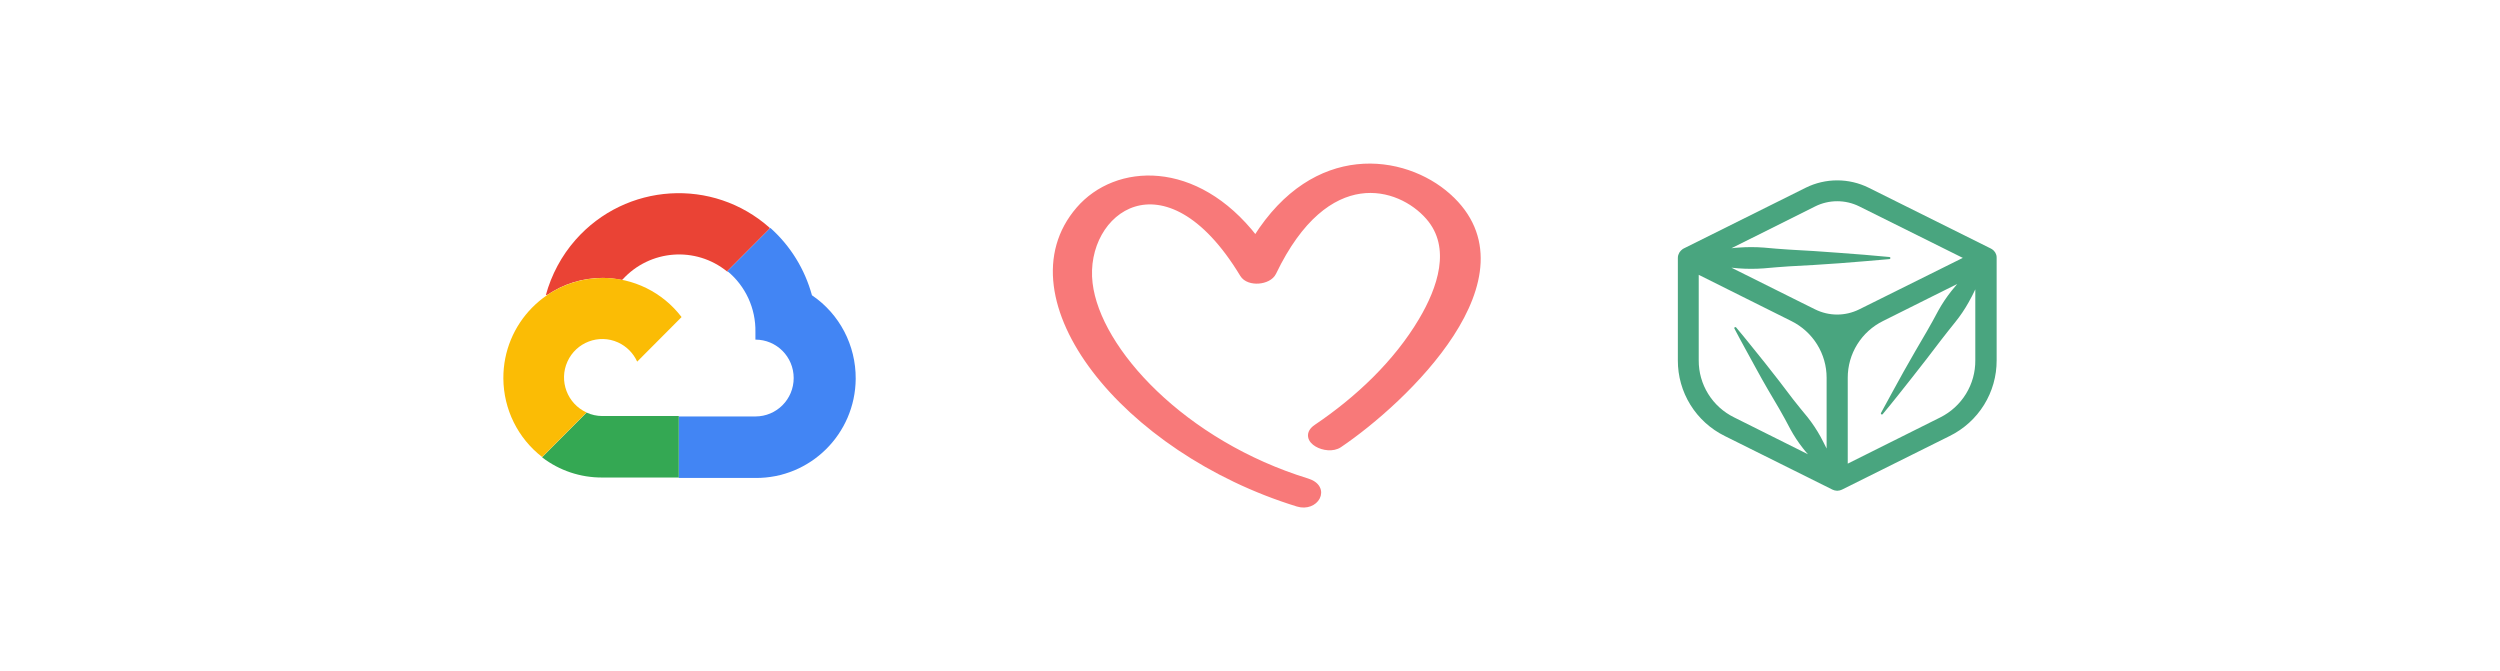 <svg width="298" height="80" viewBox="0 0 298 80" fill="none" xmlns="http://www.w3.org/2000/svg">
<path d="M86.676 32.379H86.766C86.766 32.379 86.714 32.341 86.702 32.315L91.75 27.247V27.157C84.972 21.124 74.607 21.78 68.597 28.598C66.932 30.488 65.728 32.752 65.061 35.183C65.125 35.158 65.202 35.158 65.266 35.132C67.137 33.871 69.366 33.138 71.788 33.125C72.569 33.125 73.351 33.215 74.107 33.37C74.145 33.344 74.184 33.318 74.209 33.318C77.464 29.742 82.922 29.318 86.676 32.367V32.379Z" fill="#EA4335"/>
<path d="M96.785 35.196C95.939 32.096 94.223 29.305 91.827 27.17L86.702 32.315C88.867 34.09 90.097 36.766 90.046 39.57V40.483C92.57 40.483 94.607 42.528 94.607 45.062C94.607 47.596 92.57 49.641 90.046 49.641H80.91V56.922H80.872L80.923 56.973H90.046C96.593 57.024 101.948 51.738 102 45.152C102.025 41.165 100.078 37.422 96.785 35.196Z" fill="#4285F4"/>
<path d="M69.918 49.178L64.639 54.477V54.529C66.689 56.098 69.2 56.934 71.788 56.921H80.911V49.59H71.788C71.148 49.59 70.507 49.448 69.918 49.178Z" fill="#34A853"/>
<path d="M71.788 33.138C65.24 33.177 59.962 38.541 60 45.113C60.026 48.792 61.73 52.239 64.626 54.477L69.917 49.165C67.624 48.123 66.599 45.409 67.636 43.107C68.674 40.804 71.378 39.775 73.671 40.817C74.683 41.28 75.49 42.091 75.952 43.107L81.243 37.794C78.988 34.836 75.49 33.112 71.788 33.125V33.138Z" fill="#FBBC05"/>
<path d="M159.697 53.099L159.697 53.099C163.587 50.474 169.464 45.432 173.066 39.865C174.868 37.082 176.114 34.146 176.24 31.301C176.366 28.443 175.359 25.697 172.699 23.321L172.533 23.508L172.699 23.321C170.052 20.957 166.027 19.367 161.765 19.83C157.569 20.287 153.173 22.73 149.652 28.319C142.563 19.195 133.031 19.679 128.527 24.901C123.939 30.218 125.356 37.48 130.423 44.134C135.498 50.798 144.285 56.943 154.662 60.138L154.662 60.138C155.745 60.471 156.715 60.019 157.082 59.317C157.268 58.962 157.296 58.541 157.089 58.156C156.885 57.776 156.474 57.469 155.86 57.279L155.86 57.279C148.503 55.014 142.266 51.127 137.751 46.804C133.23 42.476 130.459 37.736 129.988 33.775C129.473 29.45 131.745 25.457 135.207 24.392C138.645 23.336 143.441 25.123 148.054 32.755C148.439 33.395 149.282 33.608 150.024 33.554C150.766 33.5 151.568 33.169 151.877 32.526L151.877 32.526C155.05 25.915 158.8 23.324 162.136 22.837C165.483 22.349 168.492 23.966 170.207 25.933C171.763 27.719 172.106 29.832 171.782 31.975C171.458 34.125 170.464 36.292 169.365 38.145L169.365 38.146C166.365 43.209 161.797 47.518 156.857 50.851C156.35 51.193 156.105 51.604 156.172 52.042C156.234 52.453 156.561 52.782 156.939 53.006C157.325 53.236 157.815 53.387 158.302 53.42C158.787 53.453 159.295 53.37 159.697 53.099Z" fill="#F87979" stroke="#F87979" stroke-width="0.5"/>
<path d="M237.965 30.412C237.953 30.375 237.94 30.338 237.925 30.303C237.9 30.238 237.87 30.173 237.84 30.114C237.815 30.076 237.789 30.039 237.76 30.004C237.722 29.951 237.68 29.901 237.635 29.855L237.525 29.765L237.42 29.686L237.365 29.661C237.352 29.648 237.337 29.638 237.32 29.631L222.73 22.369C221.569 21.797 220.29 21.5 218.995 21.5C217.699 21.5 216.421 21.797 215.26 22.369L200.685 29.626L200.64 29.656L200.585 29.681L200.49 29.765C200.455 29.795 200.41 29.825 200.38 29.855C200.334 29.901 200.293 29.951 200.255 30.004C200.224 30.038 200.198 30.074 200.175 30.114C200.14 30.173 200.111 30.237 200.09 30.303C200.09 30.343 200.055 30.372 200.045 30.412C200.015 30.524 200 30.64 200 30.755V42.956C199.992 44.828 200.511 46.665 201.498 48.258C202.486 49.851 203.902 51.137 205.586 51.969L218.438 58.366C218.486 58.388 218.536 58.406 218.588 58.42L218.683 58.455C218.786 58.48 218.891 58.495 218.997 58.5C219.103 58.495 219.209 58.48 219.312 58.455L219.407 58.42C219.459 58.407 219.509 58.388 219.557 58.366L232.408 51.969C234.093 51.137 235.51 49.852 236.499 48.259C237.487 46.666 238.007 44.829 238 42.956V30.74C238.003 30.63 237.991 30.52 237.965 30.412ZM216.379 24.598C217.193 24.195 218.089 23.986 218.997 23.986C219.906 23.986 220.802 24.195 221.616 24.598L233.967 30.74L223.339 36.023L221.606 36.883C220.793 37.285 219.897 37.495 218.99 37.495C218.082 37.495 217.187 37.285 216.374 36.883L214.64 36.023L206.386 31.909L207.24 31.989C208.238 32.063 209.24 32.063 210.238 31.989C211.238 31.904 212.237 31.81 213.236 31.75C215.235 31.651 217.234 31.528 219.232 31.382C221.231 31.213 223.229 31.079 225.228 30.885C225.257 30.88 225.283 30.867 225.303 30.846C225.323 30.825 225.335 30.799 225.338 30.77C225.341 30.738 225.331 30.706 225.31 30.681C225.29 30.656 225.26 30.64 225.228 30.636C223.229 30.437 221.231 30.288 219.232 30.139C217.234 29.989 215.235 29.85 213.236 29.751C212.237 29.696 211.238 29.596 210.238 29.512C209.24 29.437 208.238 29.437 207.24 29.512C206.955 29.512 206.666 29.567 206.386 29.591L216.379 24.598ZM202.488 42.956V32.76L213.531 38.271C214.795 38.897 215.858 39.862 216.6 41.057C217.343 42.252 217.735 43.63 217.733 45.035V53.466C217.498 52.969 217.234 52.496 216.989 52.019C216.548 51.224 216.043 50.465 215.48 49.751C214.9 49.044 214.315 48.343 213.751 47.617C212.662 46.165 211.549 44.724 210.413 43.295C209.254 41.872 208.135 40.435 206.95 39.032C206.932 39.01 206.907 38.995 206.879 38.988C206.851 38.982 206.822 38.985 206.796 38.997C206.766 39.014 206.744 39.041 206.735 39.074C206.725 39.107 206.729 39.142 206.746 39.171C207.59 40.793 208.489 42.379 209.364 43.996C210.238 45.612 211.163 47.169 212.092 48.741C212.557 49.527 212.976 50.338 213.411 51.154C213.845 51.954 214.347 52.716 214.91 53.431C215.1 53.675 215.305 53.929 215.51 54.148L206.706 49.751C205.433 49.126 204.363 48.158 203.617 46.956C202.871 45.755 202.48 44.369 202.488 42.956ZM231.289 49.751L220.251 55.267V45.035C220.247 43.625 220.64 42.242 221.387 41.044C222.133 39.845 223.203 38.879 224.474 38.256L229.84 35.575L233.303 33.849C233.068 34.123 232.838 34.396 232.613 34.68C232.033 35.411 231.513 36.188 231.059 37.003C230.614 37.823 230.18 38.649 229.705 39.455C228.759 41.06 227.828 42.675 226.912 44.299C226.023 45.941 225.098 47.562 224.219 49.214C224.201 49.242 224.195 49.275 224.202 49.308C224.208 49.34 224.227 49.369 224.254 49.388C224.268 49.397 224.283 49.404 224.299 49.407C224.316 49.41 224.332 49.41 224.349 49.407C224.365 49.404 224.38 49.397 224.394 49.388C224.408 49.379 224.42 49.367 224.429 49.353C225.628 47.92 226.777 46.448 227.926 44.996C229.076 43.543 230.225 42.056 231.349 40.569C231.909 39.823 232.508 39.107 233.078 38.38C233.664 37.655 234.187 36.881 234.642 36.068C234.932 35.57 235.196 35.038 235.456 34.491V42.947C235.47 44.355 235.087 45.739 234.35 46.942C233.614 48.145 232.553 49.118 231.289 49.751Z" fill="#49A57F"/>
</svg>
